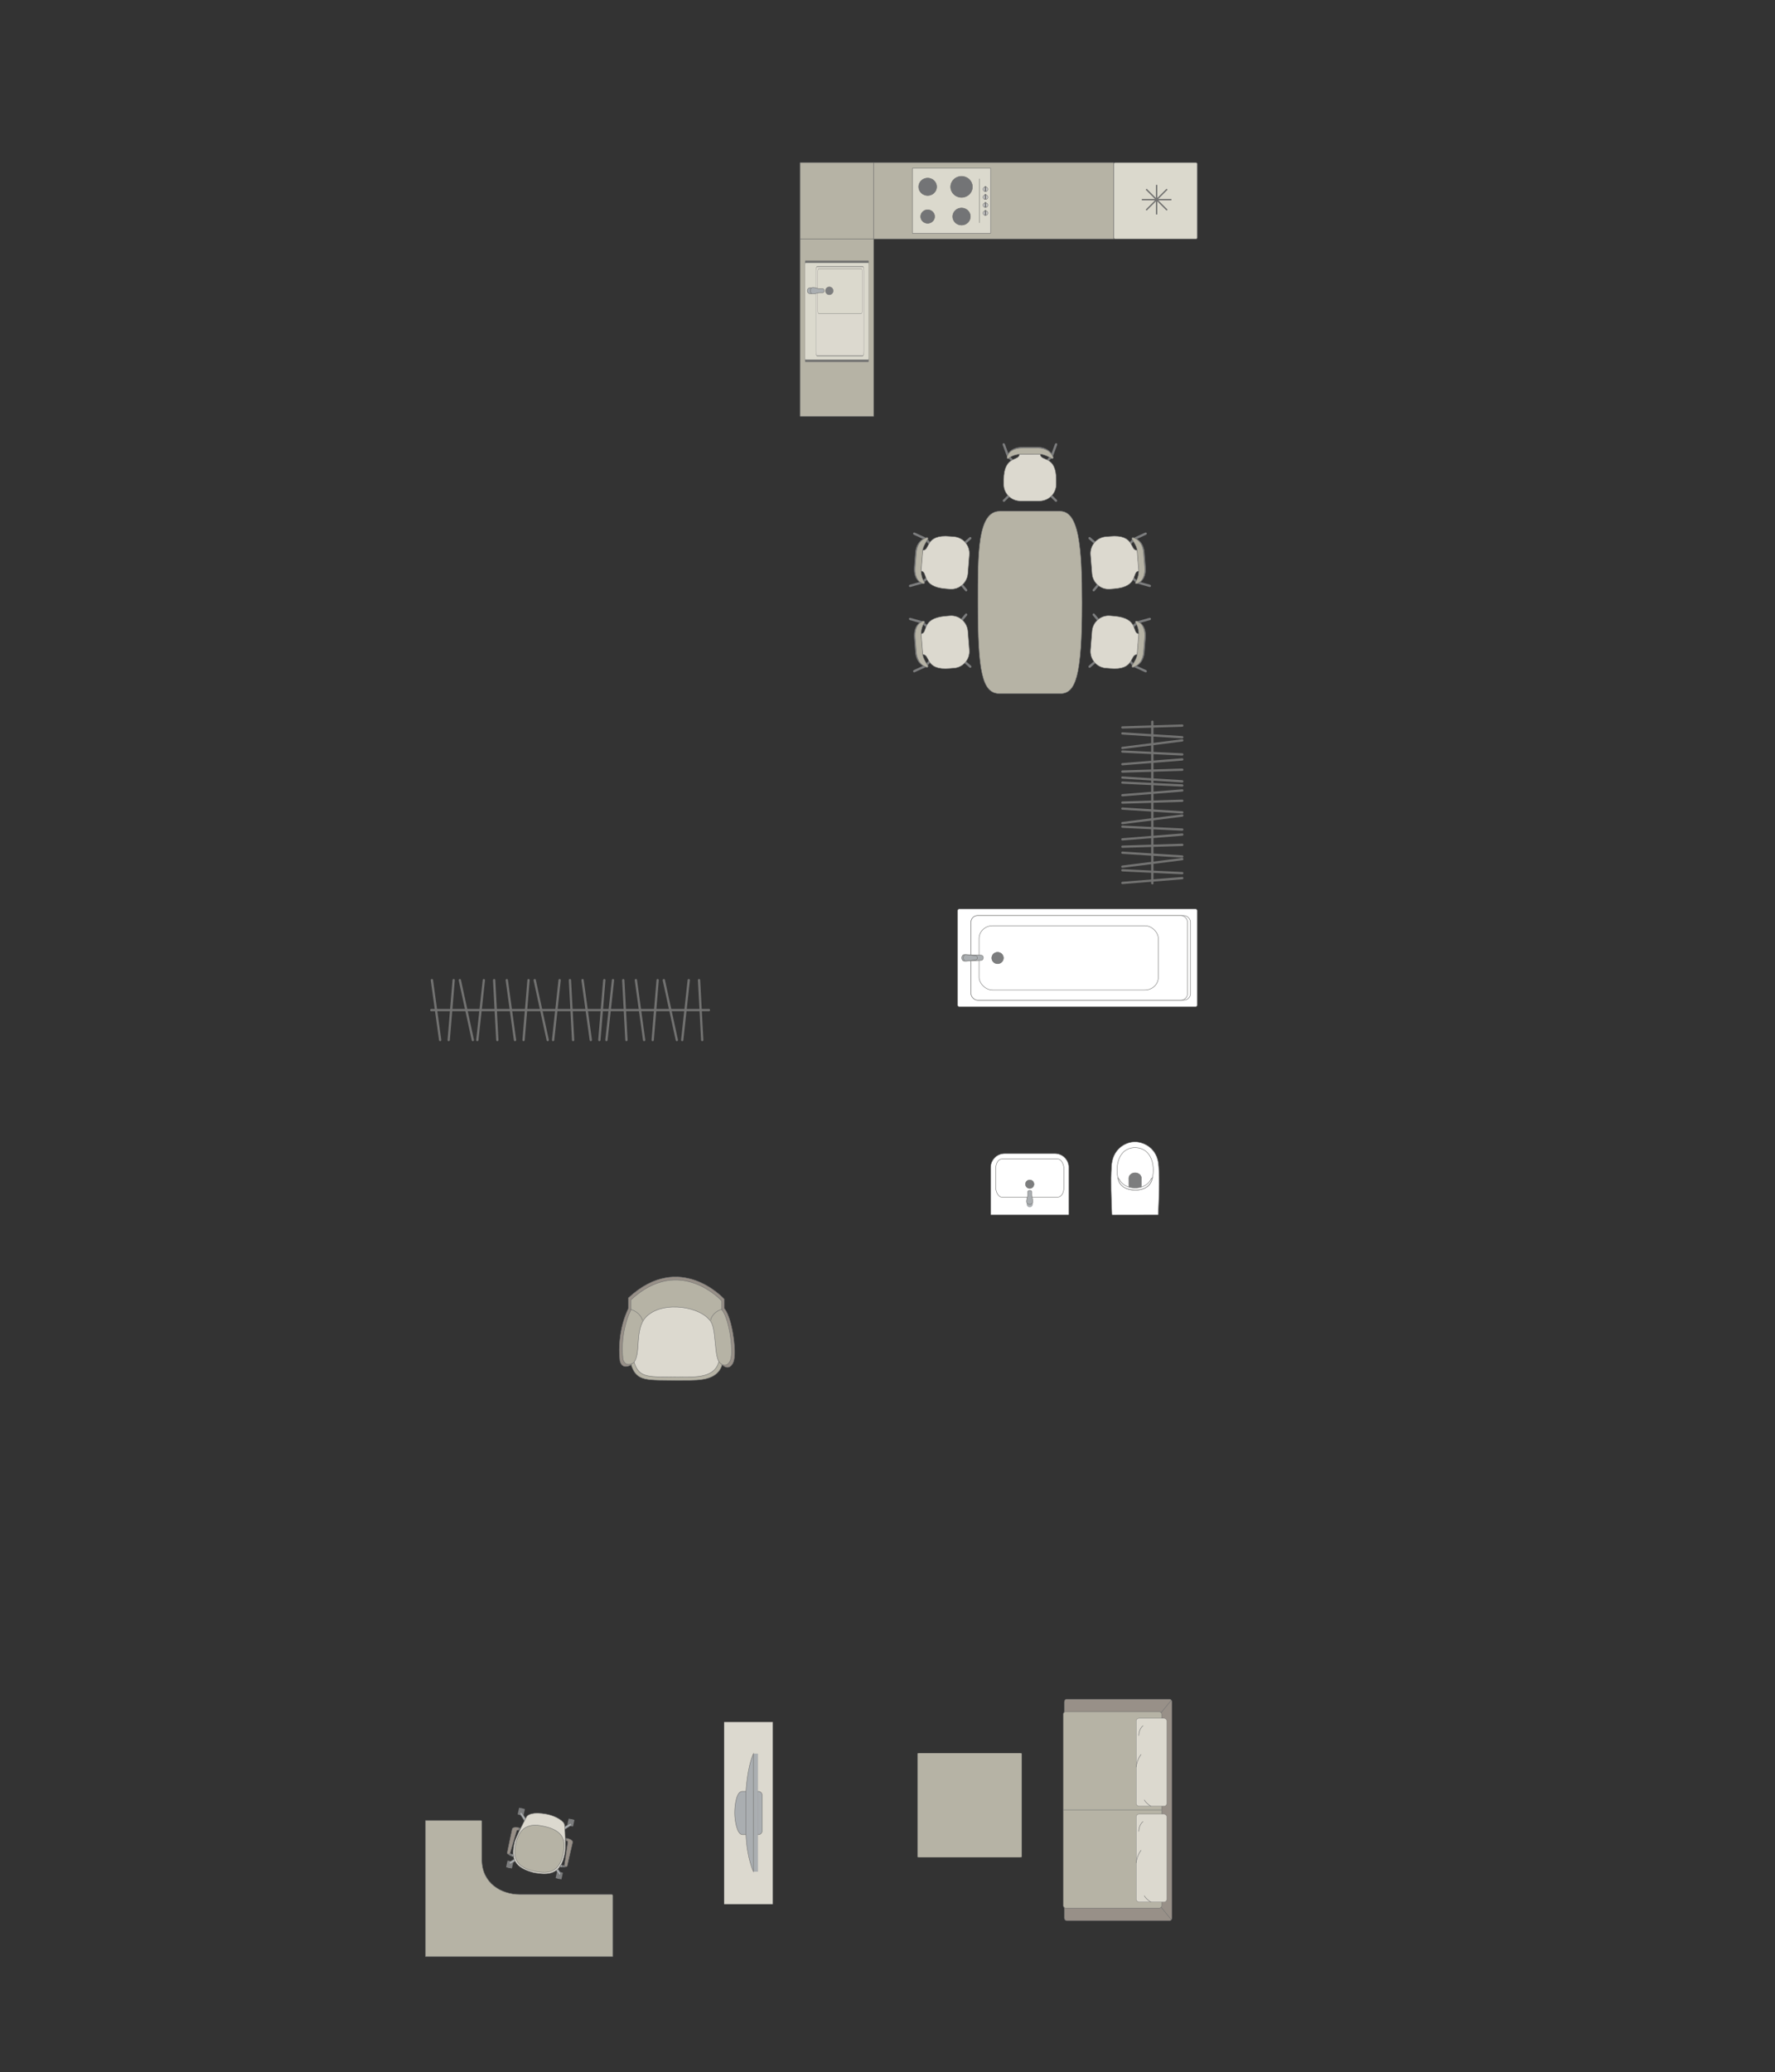 <?xml version="1.0" encoding="UTF-8"?>
<!DOCTYPE svg PUBLIC "-//W3C//DTD SVG 1.1//EN" "http://www.w3.org/Graphics/SVG/1.1/DTD/svg11.dtd">
<!-- Creator: CorelDRAW -->
<svg xmlns="http://www.w3.org/2000/svg" xml:space="preserve" width="136.292mm" height="159.026mm" version="1.1" style="shape-rendering:geometricPrecision; text-rendering:geometricPrecision; image-rendering:optimizeQuality; fill-rule:evenodd; clip-rule:evenodd"
viewBox="0 0 8673.31 10120.06"
 xmlns:xlink="http://www.w3.org/1999/xlink"
 xmlns:xodm="http://www.corel.com/coreldraw/odm/2003">
 <rect x="0" y="0" width="8673.31" height="10120.06" fill="#333333" stroke="none"/>
 <defs>
  <style type="text/css">
   <![CDATA[
    .str4 {stroke:#727271;stroke-width:6.73;stroke-miterlimit:22.926}
    .str0 {stroke:#727271;stroke-width:2.24;stroke-miterlimit:22.926}
    .str1 {stroke:#727271;stroke-width:2.24;stroke-linejoin:round;stroke-miterlimit:22.926}
    .str2 {stroke:#727271;stroke-width:2.24;stroke-linecap:round;stroke-miterlimit:22.926}
    .str3 {stroke:#727271;stroke-width:2.24;stroke-linecap:round;stroke-linejoin:round;stroke-miterlimit:22.926}
    .str5 {stroke:#727271;stroke-width:11.22;stroke-linecap:round;stroke-linejoin:round;stroke-miterlimit:22.926}
    .fil3 {fill:none}
    .fil1 {fill:#DCD9CF}
    .fil9 {fill:#C8C8C8}
    .fil0 {fill:#B6B3A5}
    .fil4 {fill:#AAAEB1}
    .fil2 {fill:#989088}
    .fil5 {fill:#7C7D7E}
    .fil8 {fill:#737476}
    .fil7 {fill:#DBD9CD}
    .fil6 {fill:white}
   ]]>
  </style>
 </defs>
 <g id="мебель">
  <g id="_2095360288832">
   <path class="fil0 str0" d="M3083.85 6666.13c27.24,85.06 79.04,73.76 232.78,76.47 62.71,-3.47 185.01,14.5 212.1,-76.92 27.1,-91.42 -39.91,-265.02 -39.91,-265.02l-189.36 -58.63 -136.49 11.05 -80.26 111.98 -35.57 161 36.71 40.06z"/>
   <path class="fil1 str0" d="M3098.96 6654.93c25.26,79.14 73.28,68.63 215.82,71.15 58.13,-3.23 171.52,13.48 196.64,-71.57 25.12,-85.06 -37.01,-246.58 -37.01,-246.58l-175.56 -54.56 -126.54 10.28 -74.41 104.19 -32.97 149.8 34.03 37.28z"/>
   <path class="fil2 str0" d="M3070.5 6339.19l0 51.83c0,0 -57.85,106.82 -41.5,255.78 12.42,47.45 54.86,19.33 54.86,19.33 38.6,-47.31 6.7,-152.67 53.46,-224.54 69.99,-97.21 273.08,-76.09 337.97,1.13 41.13,38.84 20.31,197.26 56.23,225.53 0,0 28.47,27.87 49.23,-8.9 20.76,-36.78 0.08,-149.29 0.08,-149.29 0,0 -14.22,-88.94 -42.1,-119.78l0 -45.5c0,0 -215.99,-240.01 -468.23,-5.59z"/>
   <path class="fil0 str0" d="M3083.26 6348.38l0 48.82c0,0 -54.73,100.6 -39.27,240.88 11.75,44.69 51.91,18.2 51.91,18.2 36.52,-44.55 6.34,-143.78 50.59,-211.46 66.23,-91.56 258.41,-71.66 319.82,1.07 38.92,36.58 19.21,185.78 53.21,212.38 0,0 26.94,26.26 46.59,-8.37 19.64,-34.64 0.08,-140.59 0.08,-140.59 0,0 -13.46,-83.76 -39.84,-112.8l0 -42.85c0,0 -204.39,-226.03 -443.08,-5.27z"/>
   <path class="fil3 str0" d="M3529.77 6393.5c-52.78,16.5 -57.05,54.21 -57.05,54.21"/>
   <path class="fil3 str0" d="M3079.68 6394.28c52.78,16.5 59.96,55.11 59.96,55.11"/>
  </g>
  <g id="_2095360297184">
   <rect class="fil1 str0" transform="matrix(-6.2562E-15 -0.236 0.252 -6.6673E-15 3538.46 9300.53)" width="3771.59" height="942.9"/>
   <g>
    <path class="fil4 str0" d="M3590.16 8855.37l0 0c0,-43.05 9.2,-105.77 36.61,-105.77l79.35 0c9.9,0 18.01,8.11 18.01,18.01l0 174.93c0,9.9 -8.1,18.01 -18.01,18.01l-78.36 0c-24.91,0 -37.6,-63.05 -37.6,-105.18z"/>
    <rect class="fil4 str0" transform="matrix(-3.7352E-15 -0.141 0.152 -4.02768E-15 3681.39 9141.32)" width="4083.1" height="143.11"/>
    <path class="fil4 str0" d="M3645.17 8959.16l0 -210.16c0,0 5.75,-114.97 36.22,-183.54l0 575.85c0,0 -31.86,-66.39 -36.22,-182.16z"/>
   </g>
  </g>
  <g id="_2095360297904">
   <rect class="fil5 str1" transform="matrix(-0.059 -0.013 -0.013 0.059 2750.58 9146.65)" width="482.67" height="552.83" rx="23.88" ry="23.88"/>
   <rect class="fil5 str1" transform="matrix(-0.059 -0.013 -0.013 0.059 2508.53 9093.55)" width="482.67" height="552.83" rx="23.88" ry="23.88"/>
   <rect class="fil5 str1" transform="matrix(-0.059 -0.013 -0.013 0.059 2807.16 8888.73)" width="482.67" height="552.83" rx="23.88" ry="23.88"/>
   <rect class="fil5 str1" transform="matrix(-0.059 -0.013 -0.013 0.059 2565.11 8835.63)" width="482.67" height="552.83" rx="23.88" ry="23.88"/>
   <rect class="fil5 str1" transform="matrix(-0.05 -0.011 -0.011 0.051 2741.64 9144.69)" width="216.08" height="645.44"/>
   <rect class="fil5 str1" transform="matrix(-0.05 -0.011 -0.011 0.051 2499.6 9091.59)" width="216.08" height="645.44"/>
   <rect class="fil5 str1" transform="matrix(-0.05 -0.011 -0.011 0.051 2556.18 8833.67)" width="216.08" height="645.44"/>
   <rect class="fil5 str1" transform="matrix(-0.05 -0.011 -0.011 0.051 2798.23 8886.77)" width="216.08" height="645.44"/>
   <path class="fil4 str0" d="M2791.97 8908.02l0 0c-1.53,-2.39 -5.08,-2.83 -7.94,-1.04l-35.7 22.5c-2.85,1.79 -3.74,5.51 -2.21,7.9l0 0c1.53,2.39 5.27,3.12 8.09,1.29l35.38 -23c2.83,-1.84 3.91,-5.26 2.38,-7.64z"/>
   <path class="fil4 str0" d="M2543.38 8853.48l0 0c2.39,-1.53 5.81,-0.45 7.64,2.38l23.01 35.37c1.84,2.83 1.09,6.57 -1.29,8.1l0 0c-2.39,1.53 -6.1,0.63 -7.89,-2.22l-22.5 -35.69c-1.79,-2.85 -1.35,-6.41 1.04,-7.94z"/>
   <path class="fil4 str0" d="M2488.93 9101.66l0 0c1.53,2.39 5.08,2.83 7.94,1.04l35.7 -22.49c2.84,-1.79 3.74,-5.51 2.21,-7.9l0 0c-1.53,-2.39 -5.27,-3.12 -8.09,-1.29l-35.38 23c-2.83,1.83 -3.91,5.25 -2.38,7.64z"/>
   <path class="fil4 str0" d="M2737.73 9156.25l0 0c-2.39,1.53 -5.8,0.44 -7.64,-2.39l-23.01 -35.37c-1.83,-2.83 -1.09,-6.57 1.3,-8.1l0 0c2.39,-1.53 6.09,-0.63 7.88,2.22l22.5 35.69c1.79,2.85 1.35,6.41 -1.04,7.94z"/>
   <path class="fil1 str0" d="M2673.2 8860.99l0 0c-70.31,-13.33 -95.88,2.61 -100.55,12.95 -17.25,33.33 -50.28,95.28 -58.09,123.47 -19.83,84.04 0.93,125.61 95.87,149.75l0 0c69.1,11.68 129.82,11.66 149.75,-95.87 4.93,-24.29 2.02,-92.28 -1.63,-138.65 -1.55,-18.16 -44.04,-43.46 -85.34,-51.65z"/>
   <path class="fil0 str0" d="M2658.24 8920l0 0c-50.57,-11.09 -116.03,-14.97 -137.92,84.79l0 0c-15.83,72.17 3.88,115.9 91.5,135.12l0 0c76.49,16.78 121.63,-1.23 139.87,-84.36l0 0c15.32,-69.84 -1.01,-115.27 -93.45,-135.55z"/>
   <path class="fil2 str0" d="M2766.95 8989.58l2.48 -11.3c0,0 31.73,6.22 28.55,20.68 -3.17,14.46 -26.42,114.87 -26.42,114.87 -1.5,6.16 -14.6,3.96 -13.63,-2.99l16.77 -114.15c0.3,-1.86 -1.52,-6.17 -7.76,-7.1z"/>
   <path class="fil5 str1" d="M2757.94 9110.84c0,0 -7.86,1.3 -17.09,-2.11l-4.9 7.71c0,0 16.23,6.81 27.73,0.78l-5.74 -6.38z"/>
   <path class="fil4 str0" d="M2746.39 9110.31c0,0 -3.23,5.59 -0.85,8.8 -3.4,-0.56 -6.61,-1.52 -9.58,-2.65l4.88 -7.73 5.55 1.57z"/>
   <polygon class="fil5 str1" points="2762.49,8986.4 2767.41,8987.48 2769.13,8979.66 2762.18,8978.13 "/>
   <path class="fil2 str0" d="M2534.59 8938.64l2.48 -11.3c0,0 -31.42,-7.64 -34.59,6.82 -3.18,14.46 -24.09,115.38 -24.09,115.38 -1.22,6.22 11.59,9.71 13.62,2.99l32.55 -110.69c0.51,-1.82 3.97,-4.97 10.03,-3.2z"/>
   <path class="fil5 str1" d="M2492.01 9052.53c0,0 6.29,4.42 16.11,5.19l1.13 9.09c0,0 -17.2,-0.59 -25.12,-10.89l7.88 -3.39z"/>
   <path class="fil4 str0" d="M2502.72 9056.87c0,0 0.6,6.43 -2.91,8.35 3.32,0.92 6.24,1.36 9.41,1.58l-1.11 -9.09 -5.4 -0.85z"/>
   <polygon class="fil5 str1" points="2539.97,8937.61 2535.05,8936.53 2536.76,8928.71 2543.71,8930.23 "/>
  </g>
  <path class="fil0 str1" d="M2078.66 8891.73l0 665.08 915.54 0 0 -297.74c0.06,-3.36 -1.54,-6.36 -5.33,-6.39l-450.33 0c-88.05,0 -183.23,-53.84 -184.17,-168.9l0 -186.95c-0.05,-2.36 -1.34,-5.02 -3.98,-5.1l-271.73 0z"/>
  <g id="_2095360328192">
   <rect class="fil2 str0" transform="matrix(-2.64351E-14 -0.998 -0.815 2.1584E-14 5726.39 9380.91)" width="1083.86" height="644.99" rx="13.55" ry="13.55"/>
   <rect class="fil0 str0" transform="matrix(-2.65069E-14 -1.001 -0.818 2.16598E-14 5676.38 9319.54)" width="958.14" height="587.8" rx="13.2" ry="13.2"/>
   <line class="fil3 str0" x1="5676.38" y1="8840.07" x2="5195.65" y2= "8840.07" />
   <line class="fil3 str0" x1="5723.86" y1="9376.74" x2="5673.65" y2= "9315.07" />
   <line class="fil3 str0" x1="5723.84" y1="8303.47" x2="5673.63" y2= "8365.04" />
   <g>
    <rect class="fil1 str2" transform="matrix(-1.78927E-14 -0.676 -0.63 1.66741E-14 5701.73 9289.93)" width="635.54" height="238.25" rx="22.02" ry="22.02"/>
    <path class="fil3 str2" d="M5575.55 9037.41c0,0 -18.84,22.25 -23.83,60.46"/>
    <path class="fil3 str2" d="M5623.8 9289.93c0,0 -23.32,-13.26 -32.05,-30.71"/>
    <path class="fil3 str2" d="M5564.45 8944.75c0,0 0.38,-33.29 21.04,-47.49"/>
   </g>
   <g>
    <rect class="fil1 str2" transform="matrix(-1.78927E-14 -0.676 -0.63 1.66741E-14 5701.73 8821.82)" width="635.54" height="238.25" rx="22.02" ry="22.02"/>
    <path class="fil3 str2" d="M5575.55 8569.3c0,0 -18.84,22.25 -23.83,60.47"/>
    <path class="fil3 str2" d="M5623.8 8821.82c0,0 -23.32,-13.26 -32.05,-30.71"/>
    <path class="fil3 str2" d="M5564.45 8476.64c0,0 0.38,-33.29 21.04,-47.49"/>
   </g>
  </g>
  <rect class="fil0 str1" transform="matrix(-1.1491E-15 -0.135 0.54 -4.44884E-14 4483.32 9071.66)" width="3771.59" height="942.9" rx="16" ry="16"/>
  <g id="_2095723060096">
   <rect class="fil6 str0" x="4679.36" y="4439.75" width="1170.49" height="477.28" rx="7.38" ry="7.21"/>
   <rect class="fil6 str1" x="4744.77" y="4471.65" width="1072.48" height="413.38" rx="33" ry="31.96"/>
   <rect class="fil6 str0" x="4744.77" y="4471.65" width="1057.79" height="413.38" rx="32.55" ry="31.96"/>
   <rect class="fil6 str0" x="4784.24" y="4521.45" width="875.81" height="314.18" rx="65.9" ry="62.34"/>
   <ellipse class="fil5 str0" cx="4874.66" cy="4679.03" rx="28.66" ry="28.04"/>
   <g>
    <path class="fil4 str0" d="M4712 4662.44l81.74 2.94c8.03,0.29 11.06,7.06 11.06,12.96l0 0c0,5.57 -4.67,11.94 -10.09,12.19l-82.71 3.72c-6.91,0.31 -12.58,-7.16 -12.58,-15.9l0 0c0,-8.75 5.66,-16.15 12.58,-15.9z"/>
    <path class="fil4 str0" d="M4719.21 4662.7l45.46 4.84c5.21,0.55 11.03,2.37 11.03,10.81l0 0c0,8.2 -6.79,10.28 -11.03,10.73l-44.61 4.81c-6.05,0.65 -13.15,-6.14 -13.15,-15.54l0 0c0,-9.44 6.59,-16.25 12.3,-15.64z"/>
   </g>
  </g>
  <g id="_2095723064992">
   <path class="fil6 str0" d="M5658.25 5933.2l-222 0.39c-1.92,0 -3.06,-1.39 -3.12,-3.04 -2.9,-80.13 -6.57,-158.05 -2.07,-231.18 3.04,-85.25 65.46,-119.75 107.57,-121.82 42.7,-3.92 120.45,25.96 123.33,121.82 5.31,76.36 0.73,154.12 -2.07,231.18 -0.1,1.03 -0.16,2.63 -1.64,2.65z"/>
   <path class="fil6 str0" d="M5621.98 5777.49c-25.45,47.1 -123.83,47.1 -150.96,0 -23.93,-47.26 -21.34,-167.6 72.46,-172.45 101.2,0 104,126.26 78.5,172.45z"/>
   <path class="fil5 str0" d="M5546.51 5802.12l-24.76 0c-3.47,-0.01 -5.43,-2.87 -5.45,-5.6 -0.08,-14.62 -0.15,-29.24 -0.23,-43.85 4.75,-33.53 57.83,-31.63 60.9,0.27 -0.08,14.52 -0.17,29.05 -0.25,43.57 0.1,2.65 -1.3,5.52 -3.76,5.59l-26.45 0.01z"/>
   <path class="fil6 str0" d="M5623.55 5760.15l7.8 -8.29c-6.57,32.6 -27.01,59.3 -84.7,60.95 -52.79,-2.92 -76.61,-22.25 -84.22,-60.21l7.74 8.58c12.79,27.18 45,41.42 76.34,40.93 29.64,0.53 63.25,-12.38 77.05,-41.96z"/>
  </g>
  <g id="_2095723072432">
   <path class="fil6 str0" d="M4908.99 5634.18l245.74 0c37.32,0 67.85,30.53 67.85,67.85l0 229.07c0,1.2 -0.97,2.18 -2.18,2.18l-377.47 0c-1.2,0 -2.18,-0.97 -2.18,-2.18l0 -228.68c0,-37.53 30.71,-68.24 68.24,-68.24z"/>
   <rect class="fil6 str0" x="4865.27" y="5660.8" width="333.6" height="186.24" rx="29.74" ry="47.71"/>
   <ellipse class="fil5 str0" cx="5031.66" cy="5783.73" rx="20.73" ry="20.63"/>
   <g>
    <circle class="fil4 str0" transform="matrix(-1.80599E-15 -0.08 -0.08 2.48551E-15 5031.63 5881.34)" r="183.81"/>
    <path class="fil4 str0" d="M5041.23 5836.95l0 -16.44c0,-3.3 -3.54,-5.99 -7.87,-5.99l-3.41 0c-4.33,0 -7.87,2.69 -7.87,5.99l0 16.51c0,10.58 -17.78,44.21 7.87,44.21l3.41 0c24.23,0 7.87,-33.63 7.87,-44.28z"/>
   </g>
  </g>
  <g id="_2095723087504">
   <path class="fil0 str1" d="M5287.2 2943.71l0 0c0,-276.27 -15.83,-446.86 -106.87,-446.86l-295.37 0c-109.4,0 -106.86,211.95 -106.86,444.99l0 0c0,340.48 20.75,445.93 106.86,445.93l295.37 0c74.91,0 106.87,-80.45 106.87,-444.07z"/>
   <g>
    <g>
     <rect class="fil5 str3" transform="matrix(0.091 0.109 -0.107 0.093 5360.41 3217.01)" width="78.57" height="412.52" rx="39.29" ry="39.29"/>
     <rect class="fil5 str3" transform="matrix(0.107 -0.093 -0.091 -0.109 5374.01 3046.22)" width="78.57" height="412.52" rx="39.29" ry="39.29"/>
     <rect class="fil5 str3" transform="matrix(0.091 0.109 -0.107 0.093 5557 3033.92)" width="78.57" height="412.52" rx="39.29" ry="39.29"/>
     <rect class="fil5 str3" transform="matrix(0.107 -0.093 -0.091 -0.109 5539.12 3258.42)" width="78.57" height="412.52" rx="39.29" ry="39.29"/>
     <rect class="fil5 str3" transform="matrix(0.037 0.138 -0.171 0.048 5622.48 3016.17)" width="78.57" height="412.52" rx="39.29" ry="39.29"/>
     <rect class="fil5 str3" transform="matrix(0.059 -0.13 -0.161 -0.074 5601.02 3285.71)" width="78.57" height="412.52" rx="39.29" ry="39.29"/>
     <path class="fil1 str3" d="M5557.81 3197.45l8.22 -101.76c-38.23,-1.76 2.83,-75.89 -120.54,-86.63l-22.1 -1.76c-44.51,-3.54 -83.87,30.45 -87.46,75.54l-7.32 91.96c-3.6,45.09 29.89,84.87 74.41,88.42l20.15 1.6c126.14,11.87 94.88,-71.6 134.66,-67.37z"/>
     <path class="fil5 str3" d="M5531.84 3250.35c0,0 24.49,-31.87 26.19,-52.88 1.7,-21.01 8.23,-101.76 8.23,-101.76 0,0 -0.98,-34.1 -17.51,-53.61 -3.67,-6.33 2.7,-9.57 8.55,-7.38 0,0 45.79,10.65 40.16,81.43 -5.64,70.78 -5.45,68.52 -5.45,68.52 0,0 -0.74,56.26 -49.83,72.74 -16.16,5.05 -10.33,-7.06 -10.33,-7.06z"/>
     <path class="fil0 str3" d="M5531.77 3250.34c0,0 22.85,-32 24.54,-53 1.7,-21.01 8.22,-101.76 8.22,-101.76 0,0 -0.71,-34.08 -15.88,-53.48 -3.36,-6.31 2.55,-9.58 7.95,-7.43 0,0 42.3,10.37 36.67,81.16 -5.64,70.78 -5.45,68.51 -5.45,68.51 0,0 -1.02,56.24 -46.54,73.01 -14.97,5.15 -9.51,-6.99 -9.51,-6.99z"/>
    </g>
    <g>
     <rect class="fil5 str3" transform="matrix(0.091 -0.109 -0.107 -0.093 5360.41 2667.62)" width="78.57" height="412.52" rx="39.29" ry="39.29"/>
     <rect class="fil5 str3" transform="matrix(0.107 0.093 -0.091 0.109 5374.01 2838.42)" width="78.57" height="412.52" rx="39.29" ry="39.29"/>
     <rect class="fil5 str3" transform="matrix(0.091 -0.109 -0.107 -0.093 5557 2850.71)" width="78.57" height="412.52" rx="39.29" ry="39.29"/>
     <rect class="fil5 str3" transform="matrix(0.107 0.093 -0.091 0.109 5539.12 2626.21)" width="78.57" height="412.52" rx="39.29" ry="39.29"/>
     <rect class="fil5 str3" transform="matrix(0.037 -0.138 -0.171 -0.048 5622.48 2868.46)" width="78.57" height="412.52" rx="39.29" ry="39.29"/>
     <rect class="fil5 str3" transform="matrix(0.059 0.13 -0.161 0.074 5601.02 2598.92)" width="78.57" height="412.52" rx="39.29" ry="39.29"/>
     <path class="fil1 str3" d="M5557.81 2687.18l8.22 101.76c-38.23,1.76 2.83,75.89 -120.54,86.63l-22.1 1.76c-44.51,3.54 -83.87,-30.45 -87.46,-75.54l-7.32 -91.96c-3.6,-45.09 29.89,-84.87 74.41,-88.42l20.15 -1.6c126.14,-11.87 94.88,71.6 134.66,67.37z"/>
     <path class="fil5 str3" d="M5531.84 2634.28c0,0 24.49,31.87 26.19,52.88 1.7,21.01 8.23,101.76 8.23,101.76 0,0 -0.98,34.1 -17.51,53.61 -3.67,6.33 2.7,9.57 8.55,7.38 0,0 45.79,-10.65 40.16,-81.43 -5.64,-70.78 -5.45,-68.52 -5.45,-68.52 0,0 -0.74,-56.26 -49.83,-72.74 -16.16,-5.05 -10.33,7.06 -10.33,7.06z"/>
     <path class="fil0 str3" d="M5531.77 2634.29c0,0 22.85,32 24.54,53 1.7,21.01 8.22,101.76 8.22,101.76 0,0 -0.71,34.08 -15.88,53.48 -3.36,6.31 2.55,9.58 7.95,7.43 0,0 42.3,-10.37 36.67,-81.16 -5.64,-70.78 -5.45,-68.51 -5.45,-68.51 0,0 -1.02,-56.24 -46.54,-73.01 -14.97,-5.15 -9.51,6.99 -9.51,6.99z"/>
    </g>
   </g>
   <g>
    <g>
     <rect class="fil5 str3" transform="matrix(-0.091 0.109 0.107 0.093 4704.89 3217.01)" width="78.57" height="412.52" rx="39.29" ry="39.29"/>
     <rect class="fil5 str3" transform="matrix(-0.107 -0.093 0.091 -0.109 4691.29 3046.22)" width="78.57" height="412.52" rx="39.29" ry="39.29"/>
     <rect class="fil5 str3" transform="matrix(-0.091 0.109 0.107 0.093 4508.3 3033.92)" width="78.57" height="412.52" rx="39.29" ry="39.29"/>
     <rect class="fil5 str3" transform="matrix(-0.107 -0.093 0.091 -0.109 4526.17 3258.42)" width="78.57" height="412.52" rx="39.29" ry="39.29"/>
     <rect class="fil5 str3" transform="matrix(-0.037 0.138 0.171 0.048 4442.82 3016.17)" width="78.57" height="412.52" rx="39.29" ry="39.29"/>
     <rect class="fil5 str3" transform="matrix(-0.059 -0.13 0.161 -0.074 4464.28 3285.71)" width="78.57" height="412.52" rx="39.29" ry="39.29"/>
     <path class="fil1 str3" d="M4507.49 3197.45l-8.22 -101.76c38.23,-1.76 -2.83,-75.89 120.54,-86.63l22.1 -1.76c44.51,-3.54 83.87,30.45 87.46,75.54l7.32 91.96c3.6,45.09 -29.89,84.87 -74.41,88.42l-20.15 1.6c-126.14,11.87 -94.88,-71.6 -134.66,-67.37z"/>
     <path class="fil5 str3" d="M4533.46 3250.35c0,0 -24.49,-31.87 -26.19,-52.88 -1.7,-21.01 -8.23,-101.76 -8.23,-101.76 0,0 0.98,-34.1 17.51,-53.61 3.67,-6.33 -2.7,-9.57 -8.55,-7.38 0,0 -45.79,10.65 -40.16,81.43 5.64,70.78 5.45,68.52 5.45,68.52 0,0 0.74,56.26 49.83,72.74 16.16,5.05 10.33,-7.06 10.33,-7.06z"/>
     <path class="fil0 str3" d="M4533.53 3250.34c0,0 -22.85,-32 -24.54,-53 -1.7,-21.01 -8.22,-101.76 -8.22,-101.76 0,0 0.71,-34.08 15.88,-53.48 3.36,-6.31 -2.55,-9.58 -7.95,-7.43 0,0 -42.3,10.37 -36.67,81.16 5.64,70.78 5.45,68.51 5.45,68.51 0,0 1.02,56.24 46.54,73.01 14.97,5.15 9.51,-6.99 9.51,-6.99z"/>
    </g>
    <g>
     <rect class="fil5 str3" transform="matrix(-0.091 -0.109 0.107 -0.093 4704.89 2667.62)" width="78.57" height="412.52" rx="39.29" ry="39.29"/>
     <rect class="fil5 str3" transform="matrix(-0.107 0.093 0.091 0.109 4691.29 2838.42)" width="78.57" height="412.52" rx="39.29" ry="39.29"/>
     <rect class="fil5 str3" transform="matrix(-0.091 -0.109 0.107 -0.093 4508.3 2850.71)" width="78.57" height="412.52" rx="39.29" ry="39.29"/>
     <rect class="fil5 str3" transform="matrix(-0.107 0.093 0.091 0.109 4526.17 2626.21)" width="78.57" height="412.52" rx="39.29" ry="39.29"/>
     <rect class="fil5 str3" transform="matrix(-0.037 -0.138 0.171 -0.048 4442.82 2868.46)" width="78.57" height="412.52" rx="39.29" ry="39.29"/>
     <rect class="fil5 str3" transform="matrix(-0.059 0.13 0.161 0.074 4464.28 2598.92)" width="78.57" height="412.52" rx="39.29" ry="39.29"/>
     <path class="fil1 str3" d="M4507.49 2687.18l-8.22 101.76c38.23,1.76 -2.83,75.89 120.54,86.63l22.1 1.76c44.51,3.54 83.87,-30.45 87.46,-75.54l7.32 -91.96c3.6,-45.09 -29.89,-84.87 -74.41,-88.42l-20.15 -1.6c-126.14,-11.87 -94.88,71.6 -134.66,67.37z"/>
     <path class="fil5 str3" d="M4533.46 2634.28c0,0 -24.49,31.87 -26.19,52.88 -1.7,21.01 -8.23,101.76 -8.23,101.76 0,0 0.98,34.1 17.51,53.61 3.67,6.33 -2.7,9.57 -8.55,7.38 0,0 -45.79,-10.65 -40.16,-81.43 5.64,-70.78 5.45,-68.52 5.45,-68.52 0,0 0.74,-56.26 49.83,-72.74 16.16,-5.05 10.33,7.06 10.33,7.06z"/>
     <path class="fil0 str3" d="M4533.53 2634.29c0,0 -22.85,32 -24.54,53 -1.7,21.01 -8.22,101.76 -8.22,101.76 0,0 0.71,34.08 15.88,53.48 3.36,6.31 -2.55,9.58 -7.95,7.43 0,0 -42.3,-10.37 -36.67,-81.16 5.64,-70.78 5.45,-68.51 5.45,-68.51 0,0 1.02,-56.24 46.54,-73.01 14.97,-5.15 9.51,6.99 9.51,6.99z"/>
    </g>
   </g>
  </g>
  <g id="_2095354392784">
   <rect class="fil5 str3" transform="matrix(0.101 -0.1 0.101 0.1 5118.33 2412.12)" width="78.57" height="412.52" rx="39.29" ry="39.29"/>
   <rect class="fil5 str3" transform="matrix(-0.101 -0.1 -0.101 0.1 4947 2412.12)" width="78.57" height="412.52" rx="39.29" ry="39.29"/>
   <rect class="fil5 str3" transform="matrix(0.101 -0.1 0.101 0.1 4920.22 2230.68)" width="78.57" height="412.52" rx="39.29" ry="39.29"/>
   <rect class="fil5 str3" transform="matrix(-0.101 -0.1 -0.101 0.1 5145.43 2230.68)" width="78.57" height="412.52" rx="39.29" ry="39.29"/>
   <rect class="fil5 str3" transform="matrix(0.134 -0.048 0.061 0.166 4897.33 2166.82)" width="78.57" height="412.52" rx="39.29" ry="39.29"/>
   <rect class="fil5 str3" transform="matrix(-0.134 -0.048 -0.061 0.166 5167.72 2166.82)" width="78.57" height="412.52" rx="39.29" ry="39.29"/>
   <path class="fil1 str3" d="M5083.17 2216.9l-102.09 -0.11c1.29,38.25 -75.88,3.19 -76.79,127.03l0 22.17c0,44.66 37.01,81.2 82.23,81.2l92.25 0c45.23,0 82.24,-36.53 82.24,-81.2l0 -20.2c1.82,-126.69 -78.91,-88.91 -77.84,-128.89z"/>
   <path class="fil5 str3" d="M5137.96 2238.58c0,0 -33.71,-21.88 -54.79,-21.91 -21.08,-0.03 -102.09,-0.12 -102.09,-0.12 0,0 -33.92,3.68 -52.05,21.71 -6.02,4.16 -9.76,-1.93 -8.04,-7.94 0,0 6.98,-46.49 77.99,-46.49 71.01,0 68.74,0 68.74,0 0,0 56.14,-3.72 76.47,43.9 6.32,15.71 -6.22,10.86 -6.22,10.86z"/>
   <path class="fil0 str3" d="M5137.96 2238.66c0,0 -33.71,-20.23 -54.79,-20.26 -21.08,-0.03 -102.09,-0.11 -102.09,-0.11 0,0 -33.92,3.4 -52.05,20.07 -6.02,3.84 -9.76,-1.79 -8.04,-7.34 0,0 6.98,-42.99 77.99,-42.99 71.01,0 68.74,0 68.74,0 0,0 56.14,-3.44 76.47,40.6 6.32,14.52 -6.22,10.04 -6.22,10.04z"/>
  </g>
  <polygon class="fil0 str1" points="5442.58,1166.92 4269.56,1166.92 4269.56,794.38 5442.58,794.38 "/>
  <polygon class="fil0 str1" points="4269.56,1166.92 3909.66,1166.92 3909.66,794.38 4269.56,794.38 "/>
  <polygon class="fil0 str1" points="4269.56,2033.42 3909.66,2033.42 3909.66,1166.92 4269.56,1166.92 "/>
  <g id="_2095245706224">
   <rect class="fil7 str1" x="4458.55" y="821.56" width="381.83" height="318.19"/>
   <ellipse class="fil8 str1" cx="4532.92" cy="912.31" rx="44.17" ry="42.7"/>
   <ellipse class="fil8 str1" cx="4532.92" cy="1057.64" rx="34.3" ry="33.16"/>
   <ellipse class="fil8 str1" cx="4698.45" cy="1057.64" rx="43.41" ry="41.97"/>
   <ellipse class="fil8 str1" cx="4698.45" cy="912.67" rx="53.43" ry="51.65"/>
   <ellipse class="fil9 str1" cx="4815.25" cy="1040.7" rx="11.54" ry="11.15"/>
   <path class="fil8 str0" d="M4813.18 1026.95l4.15 0c0.06,0 0.1,0.04 0.1,0.1l0 22.84c0,1.08 -0.88,1.95 -1.95,1.95l-0.52 0c-1.04,0 -1.88,-0.85 -1.88,-1.88l0 -22.91c0,-0.06 0.04,-0.1 0.1,-0.1z"/>
   <ellipse class="fil9 str1" cx="4815.25" cy="1002.01" rx="11.54" ry="11.15"/>
   <path class="fil8 str0" d="M4813.18 988.26l4.15 0c0.06,0 0.1,0.04 0.1,0.1l0 22.84c0,1.08 -0.88,1.95 -1.95,1.95l-0.52 0c-1.04,0 -1.88,-0.85 -1.88,-1.88l0 -22.91c0,-0.06 0.04,-0.1 0.1,-0.1z"/>
   <ellipse class="fil9 str1" cx="4815.25" cy="963" rx="11.54" ry="11.15"/>
   <path class="fil8 str0" d="M4813.18 949.25l4.15 0c0.06,0 0.1,0.04 0.1,0.1l0 22.84c0,1.08 -0.88,1.95 -1.95,1.95l-0.52 0c-1.04,0 -1.88,-0.85 -1.88,-1.88l0 -22.91c0,-0.06 0.04,-0.1 0.1,-0.1z"/>
   <ellipse class="fil9 str1" cx="4815.25" cy="924.26" rx="11.54" ry="11.15"/>
   <path class="fil8 str0" d="M4813.18 910.52l4.15 0c0.06,0 0.1,0.04 0.1,0.1l0 22.84c0,1.08 -0.88,1.95 -1.95,1.95l-0.52 0c-1.04,0 -1.88,-0.85 -1.88,-1.88l0 -22.91c0,-0.06 0.04,-0.1 0.1,-0.1z"/>
   <line class="fil3 str3" x1="4785.9" y1="873.57" x2="4785.9" y2= "1087.73" />
  </g>
  <g id="_2095354079216">
   <rect class="fil7 str1" transform="matrix(1.38319E-13 -5.223 0.404 1.07127E-14 3933.7 1762.16)" width="92.61" height="770.91" rx="3.46" ry="3.46"/>
   <rect class="fil1 str1" transform="matrix(3.59384E-14 -1.357 0.404 1.07127E-14 3986.5 1738.14)" width="321.32" height="582.97" rx="15.84" ry="15.84"/>
   <rect class="fil7 str1" transform="matrix(1.8116E-14 -0.684 0.372 9.84075E-15 3996.09 1531.95)" width="321.32" height="582.97" rx="15.84" ry="15.84"/>
   <circle class="fil5 str0" transform="matrix(9.38224E-15 -0.354 0.349 9.24696E-15 3959.88 1419.99)" r="29.81"/>
   <circle class="fil5 str0" transform="matrix(1.72011E-14 -0.649 0.64 1.69531E-14 4052.45 1420.36)" r="29.81"/>
   <g>
    <ellipse class="fil4 str0" cx="3959.88" cy="1419.99" rx="14.72" ry="14.69"/>
    <path class="fil4 str0" d="M4004.26 1429.59l16.44 0c3.3,0 5.99,-3.54 5.99,-7.87l0 -3.41c0,-4.33 -2.69,-7.87 -5.99,-7.87l-16.51 0c-10.58,0 -44.21,-17.78 -44.21,7.87l0 3.41c0,24.23 33.63,7.87 44.28,7.87z"/>
   </g>
  </g>
  <g id="_2094902109632">
   <rect class="fil7 str0" x="5442.57" y="794.38" width="407.28" height="372.54" rx="5.1" ry="5.27"/>
   <line class="fil3 str4" x1="5651.69" y1="902.92" x2="5651.69" y2= "1047.44" />
   <line class="fil3 str4" x1="5579.42" y1="975.18" x2="5723.95" y2= "975.18" />
   <line class="fil3 str4" x1="5702.79" y1="924.08" x2="5600.6" y2= "1026.27" />
   <line class="fil3 str4" x1="5600.59" y1="924.08" x2="5702.79" y2= "1026.27" />
  </g>
  <g id="_2095246678192">
   <line class="fil3 str5" x1="3463.94" y1="4933.42" x2="2107.68" y2= "4933.42" />
   <line class="fil3 str5" x1="3431.34" y1="5079.72" x2="3415.85" y2= "4787.12" />
   <line class="fil3 str5" x1="3365.47" y1="4787.12" x2="3333.53" y2= "5079.72" />
   <line class="fil3 str5" x1="3307.23" y1="5079.72" x2="3243.65" y2= "4787.12" />
   <line class="fil3 str5" x1="3189.26" y1="5079.72" x2="3213.49" y2= "4787.12" />
   <line class="fil3 str5" x1="3107.16" y1="4787.12" x2="3147.47" y2= "5079.72" />
   <line class="fil3 str5" x1="3061" y1="5079.72" x2="3045.52" y2= "4787.12" />
   <line class="fil3 str5" x1="2995.2" y1="4787.12" x2="2963.27" y2= "5079.72" />
   <line class="fil3 str5" x1="2928.66" y1="5079.72" x2="2952.9" y2= "4787.12" />
   <line class="fil3 str5" x1="2846.57" y1="4787.12" x2="2886.87" y2= "5079.72" />
   <line class="fil3 str5" x1="2800.41" y1="5079.72" x2="2784.93" y2= "4787.12" />
   <line class="fil3 str5" x1="2734.54" y1="4787.12" x2="2702.68" y2= "5079.72" />
   <line class="fil3 str5" x1="2676.3" y1="5079.72" x2="2612.8" y2= "4787.12" />
   <line class="fil3 str5" x1="2582.56" y1="4787.12" x2="2558.34" y2= "5079.72" />
   <line class="fil3 str5" x1="2516.55" y1="5079.72" x2="2476.32" y2= "4787.12" />
   <line class="fil3 str5" x1="2414.59" y1="4787.12" x2="2430.08" y2= "5079.72" />
   <line class="fil3 str5" x1="2332.34" y1="5079.72" x2="2364.28" y2= "4787.12" />
   <line class="fil3 str5" x1="2246.91" y1="4787.12" x2="2310.48" y2= "5079.72" />
   <line class="fil3 str5" x1="2192.52" y1="5079.72" x2="2216.75" y2= "4787.12" />
   <line class="fil3 str5" x1="2110.42" y1="4787.12" x2="2150.73" y2= "5079.72" />
  </g>
  <g id="_2095559112560">
   <line class="fil3 str5" x1="5630.65" y1="3524.96" x2="5630.65" y2= "4313.99" />
   <line class="fil3 str5" x1="5776.96" y1="3543.93" x2="5484.35" y2= "3552.94" />
   <line class="fil3 str5" x1="5484.35" y1="3582.25" x2="5776.96" y2= "3600.83" />
   <line class="fil3 str5" x1="5776.96" y1="3616.14" x2="5484.35" y2= "3653.12" />
   <line class="fil3 str5" x1="5776.96" y1="3684.76" x2="5484.35" y2= "3670.67" />
   <line class="fil3 str5" x1="5484.35" y1="3732.52" x2="5776.96" y2= "3709.07" />
   <line class="fil3 str5" x1="5776.96" y1="3759.38" x2="5484.35" y2= "3768.39" />
   <line class="fil3 str5" x1="5484.35" y1="3797.66" x2="5776.96" y2= "3816.24" />
   <line class="fil3 str5" x1="5776.96" y1="3836.37" x2="5484.35" y2= "3822.27" />
   <line class="fil3 str5" x1="5484.35" y1="3884.13" x2="5776.96" y2= "3860.68" />
   <line class="fil3 str5" x1="5776.96" y1="3910.98" x2="5484.35" y2= "3919.99" />
   <line class="fil3 str5" x1="5484.35" y1="3949.31" x2="5776.96" y2= "3967.84" />
   <line class="fil3 str5" x1="5776.96" y1="3983.19" x2="5484.35" y2= "4020.13" />
   <line class="fil3 str5" x1="5484.35" y1="4037.72" x2="5776.96" y2= "4051.81" />
   <line class="fil3 str5" x1="5776.96" y1="4076.13" x2="5484.35" y2= "4099.54" />
   <line class="fil3 str5" x1="5484.35" y1="4135.45" x2="5776.96" y2= "4126.43" />
   <line class="fil3 str5" x1="5776.96" y1="4183.3" x2="5484.35" y2= "4164.71" />
   <line class="fil3 str5" x1="5484.35" y1="4233" x2="5776.96" y2= "4196.01" />
   <line class="fil3 str5" x1="5776.96" y1="4264.64" x2="5484.35" y2= "4250.54" />
   <line class="fil3 str5" x1="5484.35" y1="4312.4" x2="5776.96" y2= "4288.95" />
  </g>
 </g>
 <g id="контур">
  <polygon class="fil3" points="8673.31,10120.06 -0,10120.06 -0,0 8673.31,0 "/>
 </g>
</svg>
